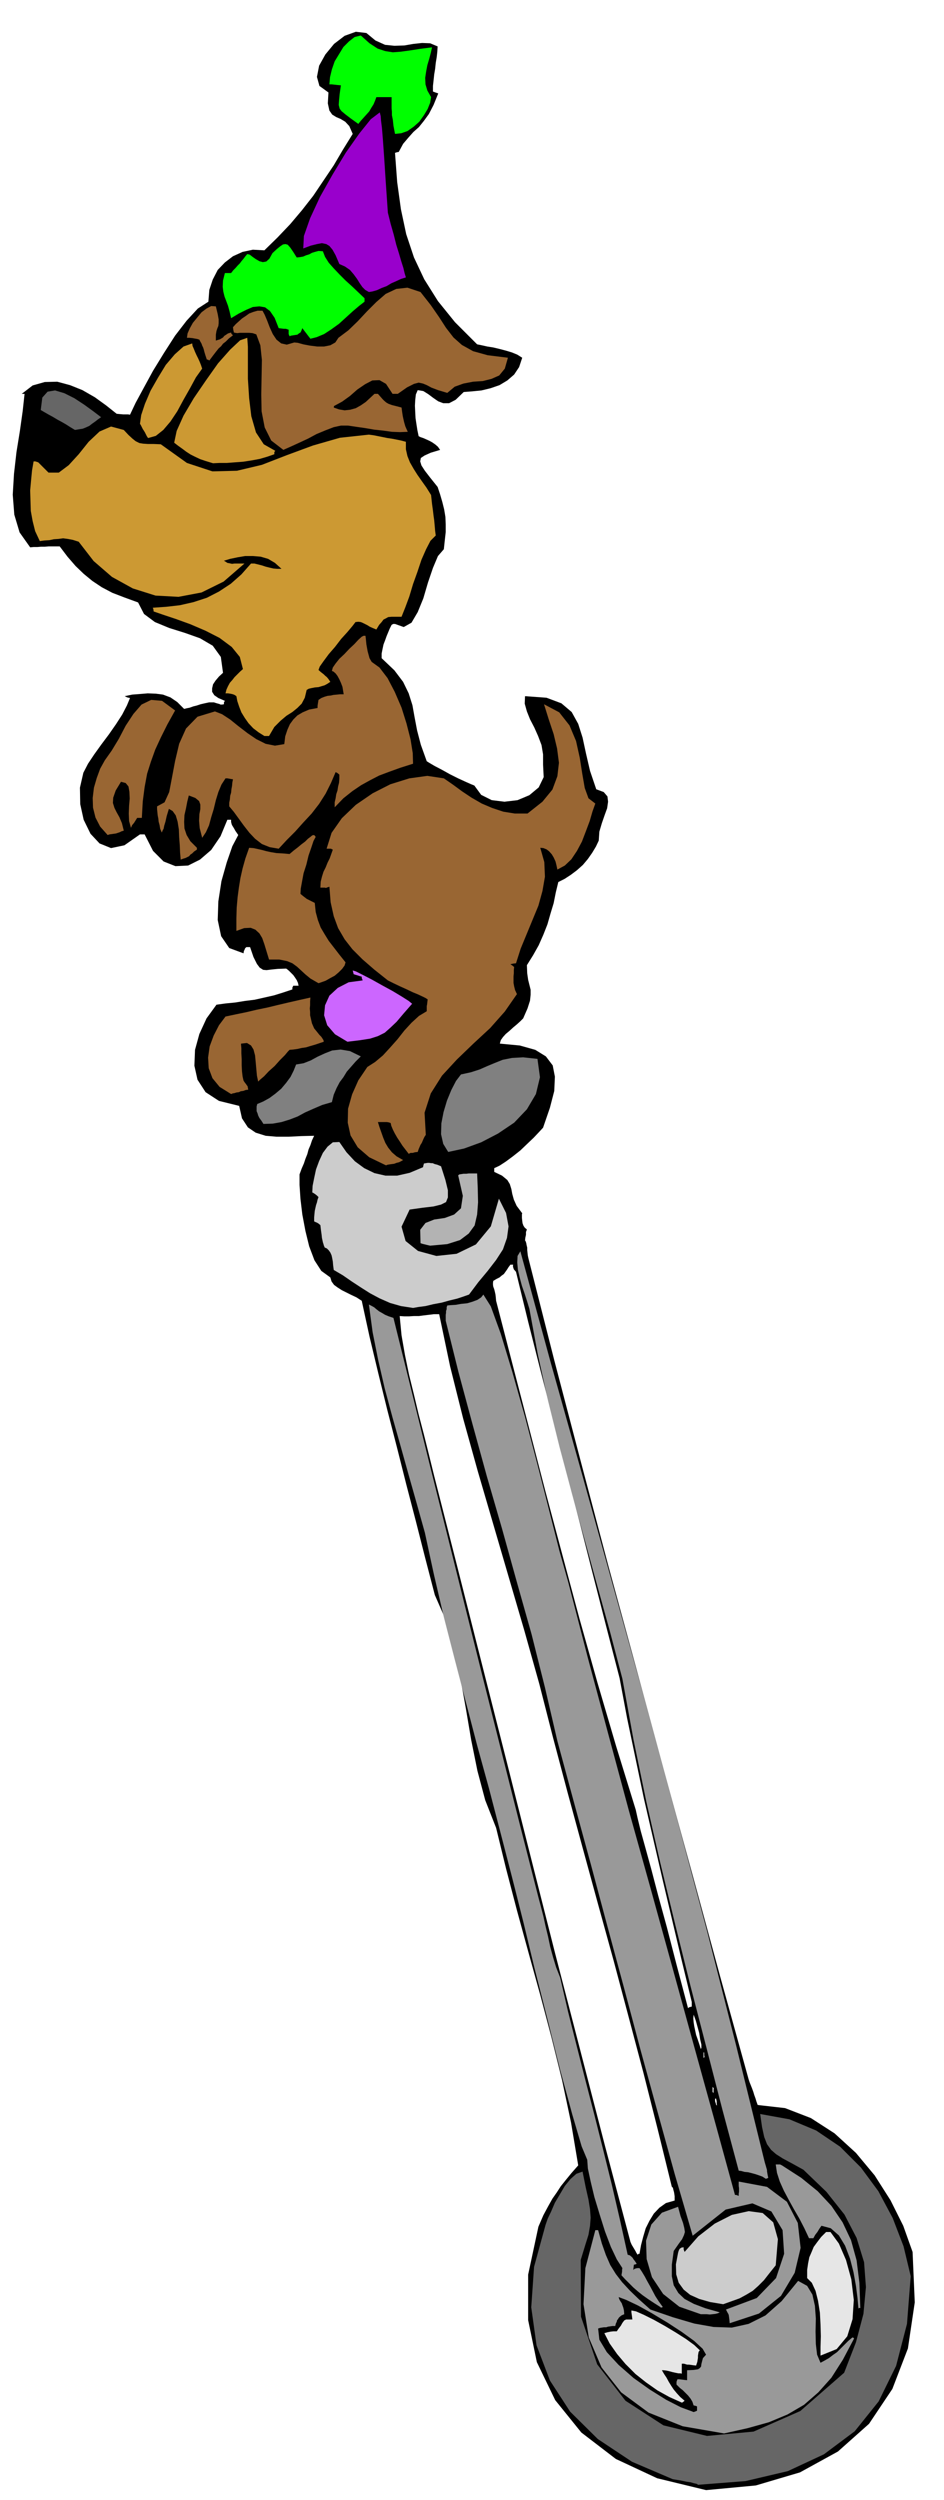 <svg xmlns="http://www.w3.org/2000/svg" width="490.455" height="1297.584" fill-rule="evenodd" stroke-linecap="round" preserveAspectRatio="none" viewBox="0 0 3035 8030"><style>.brush1{fill:#000}.pen1{stroke:none}.brush2{fill:#666}.brush3{fill:#999}.brush5{fill:#ccc}.brush7{fill:#963}.brush8{fill:gray}.brush10{fill:#c93}.brush11{fill:#0f0}</style><path d="m2270 7998-157-38-133-62-111-85-84-104-59-122-28-135v-146l33-154 16-37 15-28 14-25 14-20 13-20 16-20 18-22 22-25-23-137-29-137-34-137-36-136-38-137-37-135-35-134-32-131-35-89-25-94-20-99-17-100-18-100-20-96-27-90-35-80-31-119-30-118-31-119-30-119-31-120-29-118-28-117-25-115-17-11-17-8-16-8-14-7-14-9-11-8-8-11-4-13-29-21-22-34-17-45-12-49-10-53-6-50-3-45v-34l7-19 7-16 5-15 6-15 4-15 6-14 5-15 7-15-41 1-41 2h-39l-35-3-32-10-25-17-19-29-9-40-65-16-43-28-26-40-10-45 2-51 14-51 23-50 32-44 29-4 31-3 31-5 32-4 31-7 31-7 29-9 30-10v-6l3-6h17l-2-9-4-9-6-9-5-7-8-8-6-6-6-5-3-2-27 1-20 2-16 2-11-1-11-7-9-12-11-22-11-32h-12l-4 4-2 5-2 4-1 7-46-17-26-38-11-52 2-60 10-65 17-60 18-52 19-36-9-13-5-9-5-8-2-4-2-8v-7h-12l-22 53-30 44-36 31-38 19-41 2-38-15-34-34-27-53h-15l-50 35-43 9-37-15-29-31-22-45-11-50-1-53 11-48 15-29 20-30 23-32 24-32 23-33 20-31 15-29 10-24-9-2-8-4 24-5 26-2 24-2 26 1 23 3 24 9 22 15 22 22 8-2 10-2 11-4 12-3 12-4 13-3 14-3h16l6 2 7 2 4 1 4 2h5l6-1v-6l3-5-21-9-13-9-7-11v-11l3-13 8-12 11-13 13-12-7-51-26-36-41-24-48-17-51-16-46-19-35-26-19-37-44-16-39-15-34-18-30-20-28-23-26-25-26-30-25-33h-36l-12 1h-12l-12 1h-12l-11 1-34-48-17-57-5-64 4-67 8-70 11-68 9-64 6-55h-9l35-27 39-11 40-1 41 11 40 16 40 23 36 26 34 27 10 1 11 1h16l6 1 18-38 26-48 30-55 35-57 36-56 37-48 36-39 34-22 3-38 11-33 16-31 23-24 26-20 31-14 33-7 37 2 42-41 41-43 38-45 36-46 33-49 33-49 30-51 31-50-11-25-13-14-15-9-14-6-13-8-9-13-5-23 2-35-29-21-8-29 7-36 20-36 28-34 34-26 36-13 34 4 29 24 31 14 30 3 32-1 29-5 28-3 26 1 24 10-1 17-2 18-3 18-2 19-3 18-2 19-2 18v18l8 3 9 3-15 37-15 29-16 22-16 20-18 16-16 18-17 20-14 26-6 1-6 2 7 94 12 87 17 80 25 75 33 70 44 70 55 68 71 71 15 3 18 4 19 3 21 5 19 5 20 6 17 7 16 10-10 30-16 24-22 19-25 15-29 10-29 7-30 3-27 2-26 25-21 11h-19l-16-6-16-11-16-12-16-10-18-3-6 14-2 18-1 18 1 21 1 19 3 20 3 19 4 19 6 3 9 3 9 4 11 5 9 5 10 7 8 7 7 10-30 9-20 9-12 8-2 11 4 13 11 17 17 22 24 30 8 24 7 24 6 24 4 24 1 24v25l-3 27-3 28-19 22-16 38-16 47-15 51-18 44-20 34-25 14-28-10h-6l-5 3-6 12-5 12-5 12-5 14-5 13-3 14-3 15v15l41 39 28 37 18 37 12 38 7 39 8 42 12 46 19 53 8 5 17 10 23 12 27 15 26 13 24 11 18 8 10 4 22 30 34 17 41 5 42-5 38-16 30-25 16-33-2-40v-33l-5-30-11-29-12-27-14-27-10-25-7-25 1-24 69 5 48 18 33 28 21 38 14 44 11 51 13 56 20 59 24 9 12 14 2 17-3 21-8 22-9 26-8 27-2 29-9 19-12 20-14 20-16 19-19 17-20 15-20 13-20 10-8 33-7 35-10 33-10 35-13 33-15 34-18 32-20 32 1 26 3 21 4 16 4 16v16l-2 19-8 25-14 32-9 9-11 10-12 10-12 11-12 10-9 10-7 10-3 11 64 6 50 14 34 21 22 29 7 36-2 46-14 54-22 64-13 14-17 18-21 20-22 21-24 19-23 17-20 13-17 8v12l25 12 17 14 8 13 5 16 3 16 5 18 9 20 18 24-1 3v12l1 9 1 8 3 8 4 6 7 6-3 8v9l-2 9-1 9 2 3 2 6 1 6 2 8v8l1 9 1 9 2 9 83 327 86 328 87 329 90 330 89 329 91 331 90 331 92 332 3 9 4 10 4 10 4 11 3 10 4 11 3 10 4 11 88 10 83 32 76 49 69 63 60 72 51 80 41 82 30 84 7 162-22 148-50 130-75 112-100 89-122 67-142 42-160 15zm-220-756 3-3h3l5-28 7-27 8-27 12-24 14-23 18-19 21-15 28-8v-14l-1-7-1-6-2-7-1-5-2-4-2-1-45-183-46-182-48-181-48-180-50-181-49-179-49-180-47-177-44-172-48-171-50-171-50-171-50-171-47-169-42-168-35-167h-17l-16 2-17 2-15 2h-16l-16 1h-15l-15-1 6 62 11 63 13 63 16 65 15 63 17 65 16 64 16 65 78 306 78 308 78 307 78 309 78 308 80 308 80 309 82 309 4 9 6 10 3 5 3 5 3 6 4 6zm162-792 4-3 8-2v-15l-32-132-31-131-31-131-30-130-30-130-27-129-27-129-24-128-43-166-42-164-42-165-42-162-42-164-42-162-41-162-39-160-7-8-2-6-1-5 1-4h-9l-6 8-5 8-5 7-5 7-7 5-7 6-10 5-10 6-1 6v7l1 6 3 8 2 8 2 9 1 9 1 11 52 201 53 204 53 205 55 206 55 205 58 206 60 204 63 204 6 27 10 41 15 54 19 69 22 84 28 102 31 120 37 140zm50 160 1-1 2-2-1-6v-8l-1-1h-1v18zm29 110h1l2 3v-13l1-1-2-4-2-2v17zm11 38v2l3 3-1-9v-5l-1-5-1-4-3 1v7l1 4 2 6zm-49-177 2-3v-11l-4-17-3-20-6-22-5-18-5-14-2-5-1 12 1 12 2 13 3 14 3 14 5 14 5 15 5 16z" class="pen1 brush1"/><path d="m2244 7981-2-2-2-1-4-1-5-1-10-3-14-2-19-4-25-4-131-56-110-73-89-88-65-100-43-113-17-122 9-130 37-135 7-20 11-23 12-28 16-27 16-27 18-22 19-17 20-7 10 50 9 40 5 31 2 27-2 26-5 29-11 35-14 46 1 182 52 153 91 117 122 79 140 34 150-14 150-66 141-123 38-98 24-91 8-86-6-80-24-78-39-75-58-73-74-71-38-21-28-15-22-14-16-14-13-18-9-23-7-32-6-42 94 17 86 36 77 52 67 67 56 76 46 86 35 91 23 96-12 153-35 135-56 114-77 96-99 74-116 54-136 32-153 12z" class="pen1 brush2"/><path d="m2328 7816-133-23-110-44-88-65-63-80-41-96-17-107 6-116 32-122h9l12 43 13 37 14 32 18 29 20 26 25 27 29 28 37 33 73 25 68 20 62 11 59 2 54-12 54-27 52-46 53-65 29 16 17 28 8 36 3 41-1 42 1 40 4 34 11 26 13-7 14-8 13-10 13-9 12-12 12-12 12-12 13-11h3l3 3-36 68-37 58-42 47-46 40-53 31-60 25-68 19-76 17z" class="pen1 brush3"/><path d="m2227 7746-38-14-47-24-53-33-52-37-48-42-38-41-24-40-4-36 6-2 6-1 7-1h7l6-2 7-1 7-1h9l2-8 3-6 1-5 3-3 2-4 4-4 5-4 9-4-1-12-2-9-3-8-2-6-4-6-3-5-2-5-1-4 24 9 38 18 45 25 50 30 46 30 40 29 27 25 11 19-10 11-3 11-2 8-1 8-4 5-6 4-14 2-21 1v32l-9-1-8-1-8-1h-6l-3 8v9l4 4 7 7 9 7 9 9 8 8 8 10 6 10 4 12 5 1 6 2v14l-7 3-3 1h-3l-1-1z" class="pen1 brush1"/><path d="m2192 7717-40-18-38-21-37-26-34-27-32-32-27-32-24-34-17-33 10-3 10-2 9-1h11l6-9 7-9 5-9 6-8 6-3h20l-1-9-1-7-1-7v-6l15 3 25 11 32 16 36 20 35 21 33 21 26 19 18 17-4 5-1 6-1 6v7l-1 6-1 7-2 6-2 6-9-1-7-1-7-1h-6l-10-3h-7v32l-5-1h-6l-10-2-9-2-11-3-9-2-9-1h-5l7 12 8 12 7 13 8 13 8 12 10 12 11 12 14 12-6 5-3 1zm446-151v-28l1-34-1-38-2-38-6-38-8-32-12-26-15-15v-26l3-21 4-20 7-16 7-17 11-15 13-17 16-16h14l27 37 23 53 17 62 8 66-4 62-17 55-34 41-52 21z" class="pen1" style="fill:#e6e6e6"/><path d="m2346 7462-1-11-1-8-1-7-1-3-4-7-4-8 99-37 62-64 26-78-5-76-36-60-61-26-86 20-106 84-58-199-55-199-55-200-53-199-54-200-53-198-54-198-53-196-40-172-43-171-48-170-47-169-49-169-46-167-45-167-41-165v-19l1-6v-6l2-6v-6l2-6 11-1 16-1 17-3 20-2 17-5 16-6 12-8 7-9 24 38 32 88 37 122 41 145 40 153 38 149 33 130 28 99 63 243 66 246 66 245 69 247 68 246 68 247 68 246 68 248h4l8 3v-7l1-6v-12l-1-7v-14l91 17 64 48 35 68 9 80-19 80-44 74-71 57-94 31zm-93-29-69-24-52-41-36-54-17-58-2-59 17-52 34-38 52-19 8 30 8 22 4 16 2 13-3 10-6 13-11 15-16 23-6 44v37l6 29 15 25 20 19 30 16 37 14 46 13-6 3-8 2-9 1-9 1-10-1h-19z" class="pen1 brush3"/><path d="m2760 7416-3-34-5-39-8-45-11-43-16-42-20-33-26-23-30-8-7 10-6 10-7 9-6 11h-14l-15-32-16-31-18-31-16-29-16-30-13-29-9-28-4-27h14l6 3 62 40 53 43 44 47 36 53 27 57 18 65 9 72 3 81h-5l-1 3zm-637-6-22-14-18-12-17-12-15-12-15-13-13-13-13-13-12-13 1-6 1-6v-6l1-5-18-28-19-40-19-50-17-54-17-56-12-50-9-42-2-28-18-43-30-102-39-143-41-164-42-165-35-145-27-107-12-47-36-139-36-138-38-138-36-138-36-138-35-136-32-137-29-134-26-93-26-92-26-93-26-92-25-93-21-91-18-90-12-89 8 4 9 5 7 6 9 7 9 5 10 6 12 5 15 5 57 230 57 231 58 232 58 233 58 232 59 234 59 234 60 235 8 30 8 31 7 32 8 33 7 33 9 33 10 33 13 33 25 108 28 111 28 110 29 112 28 111 28 113 26 112 25 113 7 2 6 5 3 3 3 5 4 5 6 9-4 2-5 1-1 8-1 9 3-3 5-2 5-1h7l8 12 9 15 8 15 9 16 8 15 9 17 11 17 13 18-6 2-2-2z" class="pen1 brush3"/><path d="m2325 7401-42-7-35-10-29-13-21-17-16-22-8-27-1-32 7-37 2-7 2-4 1-2 3-2 3-2 7-1v7l3 8 44-50 53-41 55-28 54-12 45 6 34 30 15 54-7 84-20 25-18 23-18 18-18 16-20 12-22 12-25 9-28 10z" class="pen1 brush5"/><path d="m2462 6998-11-7-11-4-12-4-11-3-12-3-11-1-11-3-8-1-53-198-51-198-51-197-49-197-48-198-45-197-41-198-36-197-39-148-41-148-41-149-41-149-40-150-37-149-33-149-27-146-7-23-8-25-9-26-7-26-6-26-2-23 1-21 9-15 98 359 102 363 101 363 102 366 99 365 98 366 93 366 90 367 3 12 3 10 2 7 2 7v4l1 6 1 6 2 9-4 2-4 1z" class="pen1 brush3"/><path d="m1328 4201-39-6-35-10-34-15-30-16-30-19-29-19-29-20-29-17-2-15-1-12-2-11-2-9-4-9-5-7-6-6-7-3-3-7-1-4-2-6-1-5-2-9-1-10-2-14-2-17-6-5-5-3-5-2-4-2v-13l1-11 1-10 2-9 2-9 3-9 2-9 3-8-5-5-5-4-6-4-4-2 1-21 5-25 6-28 10-27 12-26 15-20 17-14 21-1 23 33 27 29 30 22 33 16 35 8h38l40-9 43-18 1-5 2-7 6-1 6-1h5l6 1h5l7 3 8 2 12 5 14 44 8 33v23l-6 15-16 8-24 6-34 4-43 6-26 55 13 46 40 32 59 16 65-7 62-30 48-58 26-89 23 46 8 43-5 37-13 37-22 34-27 35-30 36-30 40-17 6-21 7-25 6-25 7-27 5-25 6-23 3-17 3z" class="pen1 brush5"/><path d="m1383 4001-9-2-8-2-8-2-6-2-1-43 17-22 28-11 34-5 30-11 22-20 6-40-15-66 4-3 7-1 6-1h9l8-1h27l2 48 1 45-3 39-8 35-19 26-28 21-41 13-55 5z" class="pen1" style="fill:#b3b3b3"/><path d="m1241 3743-54-26-37-32-23-38-9-41 1-45 13-46 20-45 29-43 25-16 25-21 23-25 24-27 22-28 23-25 24-22 25-15v-17l1-4 1-9 1-8-6-4-10-5-15-7-17-7-21-10-20-9-21-10-18-9-44-35-38-33-32-32-25-32-21-36-14-38-10-45-4-50-6 2-5 2-4-1h-14l1-19 4-16 5-16 7-14 6-15 7-14 5-14 5-14-6-3h-14l16-51 33-47 45-43 54-37 57-29 61-19 58-8 53 8 29 20 30 22 30 20 33 19 33 14 36 12 37 6h41l48-38 32-39 16-43 5-43-6-46-11-46-16-48-15-48 49 26 33 42 21 50 12 54 8 51 8 46 12 33 22 17-9 25-9 31-12 32-13 34-16 30-18 27-21 20-24 13-3-14-3-12-6-13-6-10-9-10-8-6-10-4-10-1 13 46 2 47-8 46-13 47-19 46-19 46-19 46-15 47-9 1-9 2 6 4 6 5-1 10v10l-1 10v21l2 11 3 12 6 13-39 56-47 53-54 50-53 51-48 52-36 57-20 62 4 71-4 6-3 6-3 7-3 7-4 6-3 7-3 7-3 9-9 1-7 2h-7l-6 3-10-13-10-13-9-14-8-12-8-14-6-12-5-12-2-9-6-2-6-1h-29l5 16 6 17 6 17 7 17 9 15 12 15 15 13 21 12-7 4-6 3-8 2-8 3-8 1-7 1-6 1-5 2z" class="pen1 brush7"/><path d="m1441 3700-16-26-7-31 1-35 7-36 11-37 14-34 15-29 16-21 32-7 28-9 25-11 24-10 25-10 30-6 36-2 46 5 8 59-13 54-29 49-41 43-52 35-54 28-55 20-51 11z" class="pen1 brush8"/><path d="m1059 3633-5-3h-4v-23h2l5 1 5 1 5 1v4l1 6 1 5 1 5h-6l-5 3z" class="pen1 brush1"/><path d="m847 3610-7-11-6-8-4-8-2-7-3-7v-15l2-8 19-8 20-11 19-14 19-16 16-19 14-19 10-20 8-20 24-4 23-9 22-12 24-11 23-9 27-3 30 5 35 17-17 17-14 16-14 16-11 18-12 16-10 19-9 21-6 24-31 9-28 12-27 12-24 13-26 10-26 8-28 5-30 1z" class="pen1 brush8"/><path d="m743 3514-37-23-23-28-12-32-2-34 5-36 13-35 17-33 21-28 33-7 34-7 34-8 34-7 33-8 34-8 35-8 36-8-1 12v13l-1 10 1 12v10l3 13 3 13 7 16 9 11 8 10 6 6 4 6 3 5 1 5-15 5-15 5-14 4-13 4-14 2-13 3-14 2-12 1-5 5-10 12-16 16-17 19-19 17-15 16-13 11-6 6-4-19-2-22-2-22-2-21-5-19-8-13-13-8-19 2v4l1 11v16l1 19v19l1 20 2 17 3 13 4 6 4 5 2 3 3 4 1 5 1 6-8 1-8 3-8 1-6 3-8 1-6 2-6 1-5 2z" class="pen1 brush7"/><path d="m1117 3346-40-24-25-29-10-32 3-32 14-31 27-25 35-18 45-6-3-8v-4l-7-2-6-2-7-2-6-2-2-8-1-4 10 3 22 11 29 15 34 19 33 18 30 18 22 14 11 9-28 32-22 26-20 19-18 16-22 11-25 8-32 5-41 5z" class="pen1" style="fill:#c6f"/><path d="m1024 3158-26-15-17-14-14-13-12-11-15-11-17-7-25-5h-33l-8-26-7-23-7-20-9-15-13-12-15-6-21 1-25 9v-40l1-35 3-34 4-30 5-31 7-31 9-32 12-34 14 1 14 3 13 3 15 4 14 3 18 3 19 1 23 2 13-11 13-10 12-10 12-9 9-9 8-6 6-5 6-1 1 1 4 5-7 13-7 21-9 26-7 29-9 28-5 27-4 22-1 17 6 5 5 4 4 3 5 4 4 2 6 3 6 3 10 5 3 29 7 26 9 24 13 22 13 21 17 22 17 22 20 25-3 10-8 11-11 11-13 11-15 8-14 8-14 5-9 3z" class="pen1 brush7"/><path d="m581 2761-2-22-1-24-2-26-1-25-4-25-6-20-10-14-12-7-7 23-4 18-4 13-2 10-3 5-1 3-1 2-1 2-5-12-2-12-3-11-1-10-2-10-1-10-1-10v-9l24-13 15-33 9-47 10-53 13-55 22-49 37-38 56-17 23 9 26 17 26 21 30 23 28 19 30 15 30 6 30-5 3-25 7-21 8-18 11-15 13-13 17-10 21-9 27-5v-7l1-7 1-6 1-6 9-6 10-4 10-3 10-1 9-2 11-1 10-1h12l-2-12-2-12-5-13-5-11-6-11-6-8-7-6-5-2 3-11 9-13 12-15 16-15 16-17 16-15 13-14 11-10 6-3h6l1 8 1 10 1 10 2 11 2 11 3 11 3 11 7 12 25 18 26 34 23 44 22 51 16 51 13 51 7 44 1 34-41 13-36 13-32 12-29 15-29 16-28 19-29 23-28 29v-16l3-13 2-13 4-12 2-13 3-12 1-13v-13l-6-5-6-3-15 35-17 34-21 33-24 31-27 29-26 29-27 27-26 28-29-5-25-10-22-17-18-19-18-23-16-22-16-22-15-18v-12l2-10 1-12 3-10 1-11 2-11 1-11 2-10-7-1-5-1-6-1h-6l-13 20-10 24-8 26-7 29-8 26-7 26-10 22-12 18-8-31-2-24 1-21 3-16v-15l-4-11-12-10-21-8-5 20-4 21-5 22-1 22 1 21 7 21 12 20 21 21v6l-9 6-6 6-6 4-4 5-6 3-6 3-7 2-8 3zm-235-79-24-27-15-29-8-32-1-31 4-33 9-31 11-30 15-27 22-31 23-38 22-42 25-38 26-30 31-15 35 3 42 31-25 45-21 42-18 39-14 39-12 38-8 43-6 46-3 53h-15l-5 8-5 8-6 7-4 9-6-22-1-24 1-25 2-23-1-22-3-17-9-11-15-4-17 28-8 23-1 17 5 16 7 14 9 16 8 19 6 24-7 2-6 3-6 2-6 2-7 1-7 1-7 1-6 2z" class="pen1 brush7"/><path d="m850 2364-19-12-17-13-15-16-12-17-11-18-7-18-6-18-3-16-6-4-5-2-4-1-5-1-7-1h-8l3-12 5-11 6-11 8-9 7-9 9-9 9-9 9-8-10-39-26-32-39-29-45-23-49-21-47-17-42-14-29-10-1-8-2-4 43-3 44-5 44-10 43-14 39-20 38-25 34-30 31-35h11l12 3 12 3 12 4 12 3 13 3 12 1h14l-21-19-22-13-24-7-24-2h-26l-24 4-24 5-20 6 5 3 6 4 6 1 9 2 8-1h32l-67 58-71 35-74 14-74-4-73-23-67-37-59-51-48-62-19-6-16-3-15-2-15 2-15 1-14 3-16 1-15 2-15-32-8-32-6-33-1-33-1-33 3-33 3-31 5-29h6l9 3 33 33h33l32-24 32-35 32-40 35-33 37-16 41 11 15 16 13 12 10 8 12 6 12 2 15 1h18l24 1 84 60 82 27 79-2 80-19 80-31 84-31 87-25 93-10 15 2 15 3 15 3 15 3 14 2 15 3 15 3 15 4v24l5 22 8 20 12 21 12 19 14 20 15 21 15 24 3 28 3 22 2 17 2 14 1 11 1 11 1 12 2 15-17 17-14 27-15 34-13 39-14 39-12 40-13 35-12 30h-32l-11 1-7 4-8 4-6 8-8 9-9 15-12-5-9-4-8-5-6-3-8-4-7-3-8-1-9 1-10 13-16 19-20 22-20 26-20 23-17 23-12 17-4 11 8 7 9 7 4 4 6 5 5 6 6 9-9 6-9 5-10 3-10 3-12 1-10 2-9 2-7 4-6 25-10 19-14 14-16 13-19 12-19 16-20 20-17 29h-15z" class="pen1 brush10"/><path d="m685 1488-23-7-18-6-17-8-14-7-14-9-12-9-14-10-13-10 8-38 22-49 33-56 39-57 39-55 39-44 32-30 23-8 2 29v103l4 62 7 58 15 52 25 38 37 21-3 4v7l-23 8-24 7-27 5-26 4-27 2-26 2h-24l-20 1z" class="pen1 brush10"/><path d="m911 1445-39-30-21-42-10-52-1-54 1-57 1-54-5-47-13-35-12-4-11-1h-30l-8 1-7-1-4-1-2-9-1-8 9-10 10-9 10-9 12-8 11-8 13-5 14-4h16l7 13 8 19 8 21 10 22 12 18 15 12 18 4 24-7 11 1 18 5 21 4 24 3h22l20-4 16-9 10-15 32-24 30-29 30-32 30-30 30-26 34-16 36-4 42 14 33 42 27 39 22 34 24 31 27 24 36 20 47 13 65 8-10 35-18 22-25 11-28 7-31 2-31 6-28 10-24 20-30-9-21-8-15-8-12-5-14-3-15 4-22 11-30 21h-17l-21-32-21-12-23 1-23 12-25 17-24 21-25 18-24 13-2 1-1 5 17 6 18 3 18-2 18-5 16-9 16-11 14-13 14-13h11l8 9 7 8 5 5 7 6 7 4 11 4 12 3 19 5 2 15 2 13 2 9 2 9 2 7 2 7 3 7 5 11-25 1-26-1-29-4-28-3-29-5-28-4-27-4h-23l-23 5-26 10-29 12-28 15-28 13-24 11-18 8-9 4z" class="pen1 brush7"/><path d="m476 1407-4-6-3-6-3-6-3-5-4-6-3-6-3-6-3-5 4-28 12-36 18-42 24-42 25-41 29-34 28-25 28-10 1 8 4 9 4 10 5 11 5 10 5 11 4 10 4 12-20 28-19 35-21 37-20 37-22 33-23 27-24 19-25 7z" class="pen1 brush10"/><path d="m241 1381-15-9-14-9-14-8-13-7-15-9-13-7-14-8-12-7 5-40 17-19 24-4 30 9 32 16 32 21 29 21 25 19-10 7-9 7-10 7-9 7-11 5-10 4-13 2-12 2z" class="pen1 brush2"/><path d="m665 1155-5-15-3-10-2-8-2-6-3-6-2-6-4-7-3-6-6-2-5-1-6-1-5-1-10-1h-8l2-14 7-16 10-18 14-17 14-17 16-12 15-8 15 1 6 25 3 17v12l-1 9-3 7-3 9-2 12v19l6-2 7-2 5-3 5-3 4-5 6-4 6-4 10-3 1 4 5 5-13 10-10 10-9 7-6 8-8 7-8 10-10 13-12 16-5-3h-3z" class="pen1 brush7"/><path d="m998 1088-7-9-6-8-7-9-6-8-3 8-3 6-5 3-5 4-7 1-6 1-7 1-5 2-3-7v-14l-9-3h-7l-8-1-8-1-13-33-15-22-16-12-18-3-21 2-21 9-24 12-25 15-5-22-5-18-6-16-5-13-4-16-2-16 1-20 6-24h20l7-9 7-7 7-8 7-7 6-8 6-7 6-8 6-7 8 2 9 7 10 7 12 7 11 3 11-2 10-9 10-18 14-13 11-9 9-6 8-1 7 2 8 9 9 13 12 19 10-1 11-2 9-4 10-3 9-5 10-3 11-3 14 1 7 18 12 19 16 18 19 20 19 19 21 19 20 19 20 19v11l-18 14-20 17-22 20-22 20-25 18-23 15-24 10-20 5z" class="pen1 brush11"/><path d="m1186 938-12-7-9-9-9-13-8-13-11-15-12-14-16-11-18-8-12-28-10-18-10-12-10-6-14-3-16 3-20 5-24 9 2-40 20-57 32-69 40-71 43-71 43-61 37-46 29-22 1 4 2 8 1 14 3 24 3 37 4 56 5 77 7 102 9 36 10 35 8 32 9 29 7 24 7 22 4 17 4 13-16 5-15 7-16 7-15 9-16 6-15 7-14 4-12 2z" class="pen1" style="fill:#90c"/><path d="m1270 430-5-26-2-19-3-15v-11l-1-11v-36h-49l-4 11-5 12-7 11-7 12-9 10-9 10-9 10-8 10-25-18-17-13-12-10-6-8-3-12 1-14 2-21 4-28-11-1-9-1-9-1h-8l2-23 6-25 9-26 14-23 14-23 18-18 18-14 20-5 28 25 26 17 24 8 25 4 26-2 29-4 32-5 39-5-4 18-5 19-6 20-4 21-3 20 1 21 6 20 12 21-3 18-8 20-12 20-15 21-18 16-20 14-20 7-20 2z" class="pen1 brush11"/></svg>
